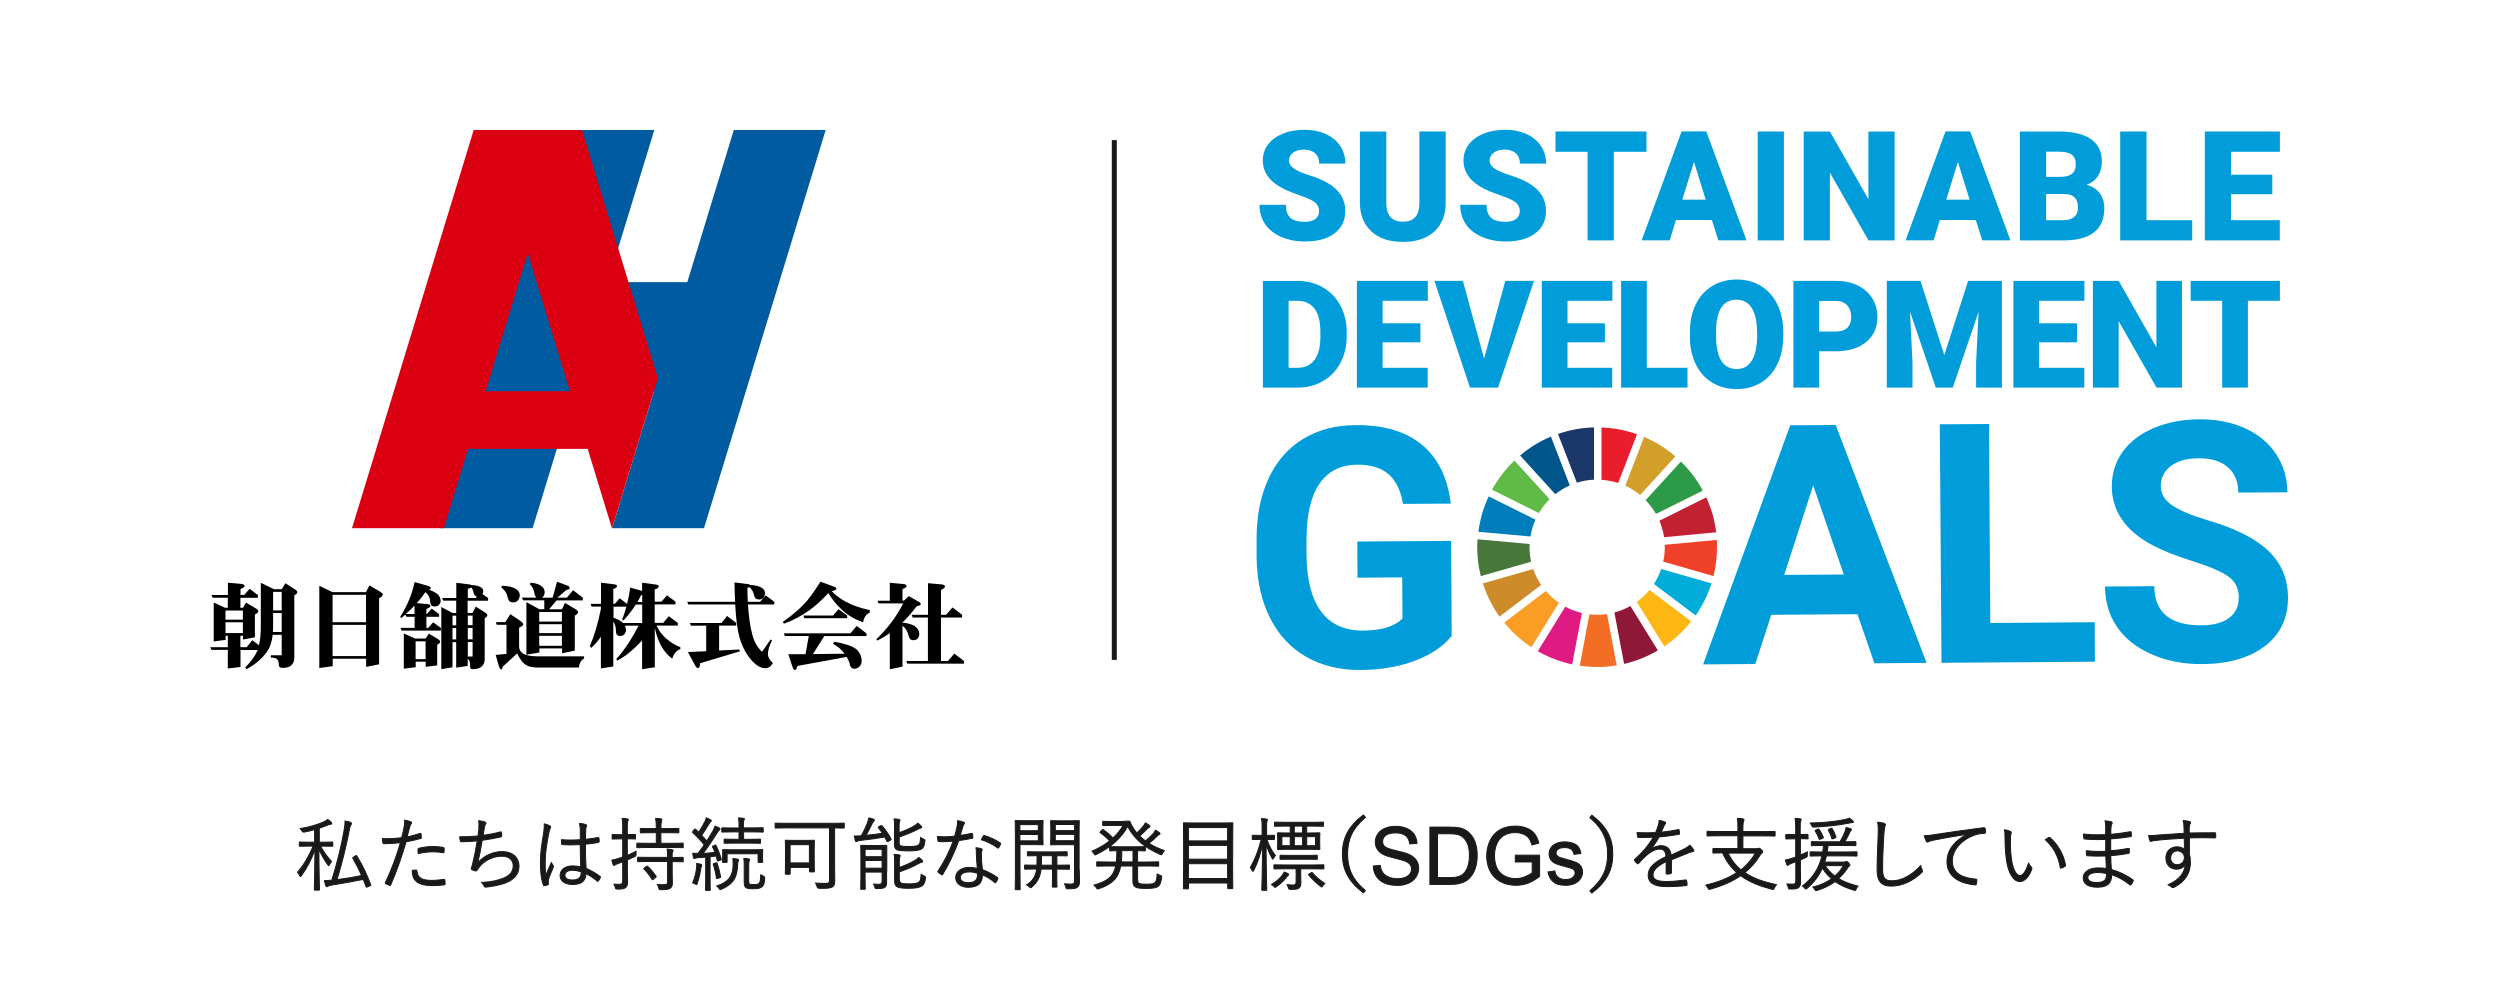 <?xml version="1.0" encoding="UTF-8"?><svg id="_イヤー_2" xmlns="http://www.w3.org/2000/svg" viewBox="0 0 250 100"><defs><style>.cls-1{fill:none;stroke-width:.5px;}.cls-1,.cls-2{stroke:#000;}.cls-1,.cls-3{opacity:.9;}.cls-4{fill:#f99d25;}.cls-5{fill:#00558a;}.cls-6{fill:#00add8;}.cls-7{fill:#005ba0;}.cls-8{fill:#007dbb;}.cls-9{fill:#ea1d2d;}.cls-10{fill:#fff;}.cls-11{fill:#f36e24;}.cls-12{fill:#ef412a;}.cls-13{fill:#fdb714;}.cls-14{fill:#009dda;}.cls-15{fill:#8f1838;}.cls-16{fill:#c22033;}.cls-17{fill:#da0012;}.cls-18{fill:#cd8b2a;}.cls-19{fill:#d19f2a;}.cls-20{fill:#e01a83;}.cls-21{fill:#1b3668;}.cls-22{fill:#48773c;}.cls-23{fill:#2d9a47;}.cls-24{fill:#5fba46;}.cls-2{stroke-linecap:round;stroke-linejoin:round;stroke-width:.1px;}</style></defs><g id="_イヤー_2-2"><rect class="cls-10" width="250" height="100"/><g><g><path d="M24.97,58.88l.82,.63v.27h-1.75v1h.26l.3-.52,.97,.57c.17,.11,.26,.2,.26,.29,0,.11-.11,.22-.34,.33v2.28l-1.19,.22v-.37h-.26v1.14h.63l.56-.7,.67,.51c.12-.5,.18-1.13,.18-1.9v-4.35l1.33,.64h.76l.37-.6,1.01,.65c.12,.09,.18,.17,.18,.25,0,.11-.1,.21-.3,.3v6.27c0,.3-.1,.56-.31,.75-.18,.17-.47,.25-.89,.25-.24,0-.35-.11-.35-.33,0-.29-.08-.49-.23-.59-.12-.08-.31-.11-.57-.11v-.23h1.09v-2.05h-.9c-.08,.72-.28,1.3-.6,1.73-.49,.68-1.17,1.25-2.04,1.72l-.1-.19c.58-.58,1-1.17,1.24-1.74h-1.72v1.7l-1.27,.15v-1.86h-1.64l-.11-.27h1.75v-1.14h-.22v.41l-1.19,.15v-3.89l1.12,.52h.29v-1h-1.52l-.11-.27h1.64v-1.23l1.35,.12c.22,.03,.32,.1,.32,.21,0,.1-.14,.2-.41,.3v.59h.37l.56-.63Zm-2.42,3.09h1.74v-.92h-1.74v.92Zm0,1.34h1.74v-1.08h-1.74v1.08Zm4.74-.11h.88v-1.9h-.86v1.33c0,.2,0,.38-.02,.56Zm.02-2.16h.86v-1.85h-.86v1.85Z"/><path d="M31.92,58.58l1.32,.63h3.36l.34-.67,1.06,.62c.18,.11,.28,.22,.28,.3,0,.12-.12,.24-.37,.37v6.6l-1.3,.26v-.82h-3.34v.75l-1.34,.18v-8.23Zm1.34,3.64h3.34v-2.74h-3.34v2.74Zm0,3.39h3.34v-3.12h-3.34v3.12Z"/><path d="M41.45,58.2l1.4,.4c.16,.06,.24,.14,.24,.24,0,.05-.06,.1-.19,.14,.4,.13,.69,.29,.88,.46,.19,.2,.29,.44,.29,.7-.08,.34-.28,.51-.6,.51-.3,0-.45-.17-.45-.51-.02-.37-.18-.69-.48-.93-.25,.38-.54,.75-.86,1.1l1.06,.1c.21,.02,.31,.08,.31,.19,0,.1-.14,.19-.41,.3v.51h.04l.49-.55,.74,.55v.27h-1.27v1.11h.19l.48-.56,.78,.56v.27h-3.94l-.1-.27h1.41v-1.11h-.82l-.1-.22c-.13,.11-.26,.23-.39,.33l-.14-.08c.72-1.15,1.21-2.32,1.45-3.51Zm-1.08,5.14l1.12,.51h1.07l.33-.48,.9,.53c.15,.1,.23,.2,.23,.29,0,.08-.1,.17-.3,.3v2.05l-1.15,.14v-.51h-1v.55l-1.19,.15v-3.53Zm1.08-1.94v-.84c-.27,.29-.56,.57-.87,.84h.87Zm.11,4.51h1v-1.78h-1v1.78Zm5.59-7.4c.27,0,.52,.04,.76,.13,.28,.11,.42,.26,.42,.46-.01,.13-.04,.23-.09,.3l.57,.4v.27h-2.05v1.23h.49l.33-.64,.97,.62c.12,.08,.18,.16,.18,.24,0,.11-.09,.21-.26,.3v4.13c0,.3-.11,.54-.33,.73-.19,.16-.5,.24-.93,.24-.13,0-.2-.11-.2-.33,0-.29-.05-.49-.12-.6-.03-.04-.07-.06-.12-.08v.68l-1.15,.18v-2.56h-.37v2.52l-1.12,.19v-6.22l1.13,.6h.36v-1.23h-1.3l-.11-.27h1.42v-1.52l1.29,.16c.11,.01,.2,.04,.25,.07Zm-1.9,4.02h.37v-.96h-.37v.96Zm0,1.41h.37v-1.14h-.37v1.14Zm2.44-4.29c-.16-.04-.27-.15-.32-.32-.04-.25-.12-.44-.24-.58-.08,.05-.19,.1-.35,.13v.92h.78l.13-.15Zm-.91,1.91v.96h.48v-.96h-.48Zm0,1.23v1.14h.48v-1.14h-.48Zm0,1.41v1.45h.48v-1.45h-.48Z"/><path d="M51.01,61.4l1.04,.7c.18,.12,.27,.24,.27,.36,0,.08-.14,.18-.41,.3v1.9c0,.27,.12,.49,.34,.66,.34,.21,.82,.31,1.44,.31h4.72v.22c-.31,.17-.48,.46-.51,.9h-4.21c-.51,0-.9-.11-1.19-.32-.24-.15-.5-.51-.78-1.09l-1.45,1.33c-.03,.18-.08,.27-.15,.27-.08,0-.16-.11-.23-.32l-.32-1.13,1.08-.1v-2.91h-.97l-.1-.27h.96l.49-.79Zm-.78-2.82c.41,0,.79,.07,1.16,.21,.39,.18,.59,.43,.59,.75-.05,.47-.28,.7-.68,.7-.27,0-.44-.14-.51-.41-.09-.48-.31-.84-.68-1.08l.11-.18Zm2.79-.3c.34,0,.66,.07,.96,.22,.32,.18,.49,.43,.49,.75-.03,.25-.12,.43-.28,.52h1.07c.17-.58,.32-1.12,.44-1.6l1.07,.4c.13,.05,.2,.13,.2,.23s-.11,.17-.33,.19l-.9,.78h.94l.63-.75,.97,.75v.27h-2.62l-.75,.89h1.29l.3-.64,1.04,.62c.18,.12,.27,.23,.27,.32,0,.11-.11,.22-.33,.33v3.5l-1.27,.27v-.49h-2.27v.41l-1.3,.22v-5.26l1.29,.71h.5v-.89h-2.12l-.11-.27h1.45c-.08-.06-.14-.17-.18-.3-.06-.47-.23-.82-.49-1.04l.08-.15Zm.9,3.88h2.27v-.96h-2.27v.96Zm0,1.15h2.27v-.89h-2.27v.89Zm0,1.27h2.27v-1h-2.27v1Z"/><path d="M61.98,59.84l.73,.55c.14-.54,.24-1.08,.31-1.63l1.19,.33v-.82l1.35,.18c.22,.03,.32,.09,.32,.19,0,.12-.14,.22-.41,.3v1.23h.67l.56-.64,.85,.64v.27h-2.08v1.85h.85l.56-.67,.9,.67v.27h-2.13c.23,.5,.54,.92,.94,1.27,.46,.4,.94,.7,1.45,.89v.19c-.37,.12-.65,.44-.82,.96-.57-.43-1-1-1.31-1.71-.17-.37-.31-.83-.43-1.39v3.96l-1.27,.19v-2.87c-.95,1-1.78,1.67-2.5,2.01l-.08-.15c.78-.86,1.52-1.98,2.23-3.34h-1.37c.08,.16,.11,.33,.11,.51-.08,.35-.28,.52-.6,.52-.27,0-.41-.17-.41-.52,0-.37-.09-.68-.26-.92v4.49l-1.24,.19v-3.16c-.32,.45-.64,.82-.97,1.11l-.14-.18c.44-.99,.81-2.23,1.11-3.72v-.23h-.93l-.1-.27h1.04v-2.12l1.3,.16c.2,.02,.3,.08,.3,.17,0,.12-.12,.22-.37,.3v1.49h.15l.48-.56Zm2.24,2.46v-1.85h-.64c-.36,.57-.77,1.1-1.23,1.6l-.14-.08c.17-.43,.31-.87,.43-1.3h-1.29v1.11c.44,.15,.77,.32,.97,.52h1.9Zm0-2.11v-.7s-.08,.02-.11,.03c-.11,.23-.24,.45-.36,.68h.48Z"/><path d="M76.57,59.54l.86,.64v.27h-2.63c.07,1.16,.2,2.12,.4,2.89,.18,.78,.52,1.39,1,1.84l.86-1.23,.14,.08c-.27,.57-.41,1.03-.41,1.38,0,.28,.16,.57,.49,.89-.18,.35-.43,.52-.74,.52-.48,0-.97-.29-1.45-.87-.51-.6-.89-1.34-1.14-2.21-.2-.69-.35-1.78-.43-3.29h-4.69l-.11-.27h4.79c-.03-.59-.05-1.24-.06-1.94l1.25,.16c.16,0,.25,.04,.29,.1,.35,0,.68,.06,1,.18,.34,.15,.51,.37,.51,.64-.04,.42-.24,.63-.6,.63-.25,0-.41-.12-.48-.37-.07-.39-.24-.68-.5-.88-.04,.04-.1,.07-.18,.1,0,.48,.02,.94,.04,1.38h1.23l.56-.64Zm-3.88,2.05l.93,.7v.27h-1.71v2.49c.71-.04,1.38-.07,2.01-.1l.08,.18-3.98,1.19c-.03,.32-.1,.49-.22,.49-.08,0-.17-.07-.25-.2l-.76-1.4c.63-.03,1.24-.06,1.83-.09v-2.55h-1.53l-.1-.27h3.16l.55-.7Z"/><path d="M82.04,58.17l1.37,.5c.15,.05,.23,.12,.23,.21,0,.1-.16,.17-.47,.23,.34,.37,.8,.73,1.4,1.06,.69,.37,1.49,.65,2.41,.84v.26c-.37,.15-.59,.47-.67,.96-.84-.3-1.55-.71-2.11-1.25-.57-.52-1.02-1.08-1.36-1.67-.75,.79-1.39,1.36-1.91,1.72-.89,.62-1.74,1.06-2.54,1.34l-.11-.18c.81-.56,1.5-1.14,2.08-1.73,.47-.49,1.03-1.25,1.69-2.29Zm3.65,4.43l.96,.74v.27h-4.22l-1.14,1.8,3.17-.04c-.3-.4-.68-.73-1.15-.98l.1-.22c1.07,.18,1.81,.43,2.22,.75,.36,.32,.54,.73,.54,1.22-.05,.44-.29,.69-.71,.74-.29,0-.46-.2-.51-.6-.08-.21-.17-.41-.28-.59l-4.91,.9c-.09,.27-.17,.41-.26,.41-.1,0-.18-.09-.24-.28l-.43-1.3h1.72l.33-1.82h-2.39l-.11-.27h6.66l.64-.74Zm-1.83-1.68l.86,.63v.27h-4.28l-.11-.27h2.98l.55-.63Z"/><path d="M88.99,58.28l1.35,.12c.22,.03,.32,.1,.32,.21,0,.1-.14,.2-.41,.3v1.15h.15l.48-.45,1.01,.58c.13,.07,.19,.14,.19,.21,0,.1-.14,.17-.41,.22-.45,.6-.92,1.15-1.42,1.63v.02c.37,.02,.72,.1,1.06,.25,.41,.22,.62,.52,.62,.9-.04,.4-.24,.6-.6,.6-.23,0-.38-.12-.45-.37-.09-.46-.3-.82-.63-1.08v4.09l-1.27,.27v-3.62c-.41,.29-.83,.54-1.27,.75l-.07-.15c1.1-1.04,2-2.23,2.68-3.57h-2.46l-.11-.27h1.23v-1.79Zm6.26,2.46l.96,.74v.27h-2.11v4.35h.7l.63-.74,.97,.74v.27h-5.66l-.11-.27h2.16v-4.35h-1.52l-.11-.27h1.64v-3.16l1.37,.12c.22,.03,.33,.1,.33,.21s-.13,.23-.4,.34v2.49h.51l.64-.74Z"/></g><g><polygon class="cls-7" points="73.38 13 68.73 28.21 60.78 28.21 65.43 13 56.24 13 44.07 52.82 53.26 52.82 57.45 39.12 65.4 39.12 61.21 52.82 70.4 52.82 82.57 13 73.38 13"/><path class="cls-17" d="M58.2,13h-10.83l-12.17,39.82h9.19l2.42-7.93h11.96l2.42,7.93h.02l4.58-14.99-7.59-24.83Zm-9.63,26.12l4.21-13.79,4.21,13.79h-8.43Z"/></g></g><g class="cls-3"><path class="cls-2" d="M33.28,84.57c0,.06,0,.06-.06,.06-.05,0-.26-.02-.95-.02h-.22c.35,.63,.7,1.1,1.1,1.54-.07,.09-.15,.21-.2,.32-.03,.06-.05,.1-.08,.1-.02,0-.05-.03-.08-.08-.29-.4-.6-.9-.9-1.55,0,2.12,.06,3.89,.06,4.01,0,.06,0,.06-.06,.06h-.4c-.06,0-.06,0-.06-.06,0-.12,.06-1.92,.07-3.99-.4,1.08-.78,1.81-1.36,2.61-.04,.06-.06,.08-.09,.08-.03,0-.06-.02-.08-.09-.06-.13-.14-.25-.22-.33,.61-.71,1.09-1.51,1.57-2.62h-.38c-.69,0-.9,.02-.95,.02-.06,0-.06,0-.06-.06v-.31c0-.06,0-.06,.06-.06,.05,0,.26,.02,.95,.02h.52v-1.26c-.33,.1-.67,.18-1.03,.25q-.16,.02-.23-.11c-.06-.1-.11-.17-.19-.24,.94-.14,1.93-.46,2.4-.69,.18-.09,.25-.13,.36-.23,.14,.1,.26,.19,.34,.28,.06,.06,.07,.09,.07,.14s-.04,.06-.13,.07c-.1,0-.21,.05-.34,.1-.23,.1-.5,.19-.78,.29v1.4h.34c.7,0,.9-.02,.95-.02,.06,0,.06,0,.06,.06v.31Zm2.26,1.02c.1-.05,.1-.06,.14,0,.61,.98,1.04,1.94,1.39,2.88,.02,.06,.02,.07-.07,.11l-.24,.1c-.12,.06-.13,.06-.15,0l-.28-.74c-1.05,.22-2.03,.38-3.23,.58-.17,.02-.26,.07-.29,.1-.03,.03-.09,.06-.12,.06-.04,0-.07-.04-.1-.1-.06-.15-.11-.34-.15-.52,.22,0,.46-.02,.74-.05,.56-1.79,.93-3.33,1.23-4.97,.07-.39,.1-.66,.09-.94,.2,.03,.39,.08,.54,.13,.06,.02,.11,.06,.11,.1,0,.05,0,.07-.04,.12-.07,.1-.11,.2-.15,.41-.35,1.8-.75,3.42-1.26,5.1,.87-.11,1.62-.23,2.46-.41-.26-.58-.54-1.14-.88-1.74-.02-.05-.02-.06,.06-.1l.21-.1Z"/><path class="cls-2" d="M42,83.34c.06-.02,.09,0,.1,.06,.02,.1,.03,.23,.04,.33,0,.08,0,.1-.08,.12-.52,.14-.96,.25-1.45,.33-.48,1.62-.97,3.02-1.54,4.31-.03,.07-.06,.07-.12,.05-.06-.02-.27-.12-.38-.18-.04-.02-.05-.06-.03-.1,.66-1.41,1.12-2.66,1.5-3.99-.52,.06-1.07,.09-1.62,.1-.1,0-.11,0-.13-.08-.02-.11-.04-.28-.06-.44,.15,.02,.29,.02,.5,.02,.38,0,.93-.03,1.44-.1,.11-.42,.18-.71,.23-1.01,.04-.22,.08-.49,.06-.75,.22,.04,.47,.11,.64,.18,.04,.02,.06,.05,.06,.09s-.02,.08-.06,.13c-.06,.07-.09,.14-.13,.31-.1,.33-.17,.66-.26,.96,.38-.06,.82-.18,1.27-.33Zm-.4,3.66c.06,0,.08,.02,.09,.08,.06,.72,.5,.96,1.51,.96,.41,0,.86-.06,1.18-.1,.06,0,.09,0,.1,.06,.02,.1,.03,.27,.03,.38,0,.08-.02,.1-.09,.1-.25,.04-.66,.08-1.05,.08-.86,0-1.4-.11-1.76-.44-.28-.24-.38-.6-.39-1.08,.14-.02,.29-.04,.38-.04Zm.2-2.06c0-.07,.02-.1,.1-.12,.46-.1,.93-.17,1.4-.17,.33,0,.68,.04,.99,.08,.1,.02,.11,.04,.12,.09,0,.08,.02,.25,0,.35,0,.1-.03,.12-.1,.1-.34-.06-.69-.09-1.02-.09-.5,0-.99,.07-1.47,.18-.02-.14-.02-.33-.02-.42Z"/><path class="cls-2" d="M47.88,82.78c.03-.29,.03-.5-.02-.71,.27,.02,.49,.07,.65,.14,.06,.02,.09,.06,.09,.1,0,.04-.02,.08-.05,.11-.04,.06-.08,.14-.1,.26-.06,.31-.08,.51-.13,.85,.48-.06,1.16-.18,1.72-.34,.07-.02,.1-.02,.1,.06,.02,.11,.03,.22,.03,.34,0,.06-.02,.08-.08,.1-.63,.14-1.24,.25-1.87,.34-.12,.79-.26,1.49-.44,2.23,.68-.74,1.59-1.1,2.42-1.1,1.13,0,1.7,.67,1.7,1.43,0,.64-.29,1.14-.95,1.52-.48,.26-1.17,.45-2.02,.56-.12,.02-.26,.04-.39,.04-.06,0-.09-.02-.13-.11-.07-.15-.15-.26-.27-.35,1.1-.07,1.73-.22,2.36-.5,.54-.26,.82-.64,.82-1.17,0-.6-.42-.96-1.16-.96-.9,0-1.8,.49-2.26,1.12-.07,.1-.14,.18-.18,.26-.05,.07-.07,.1-.14,.1-.08,0-.26-.07-.35-.11-.07-.03-.1-.06-.1-.11,0-.03,.02-.08,.03-.14,.04-.13,.06-.22,.09-.3,.18-.73,.33-1.46,.47-2.35-.48,.05-1.08,.08-1.58,.09-.07,0-.1-.02-.11-.09-.02-.07-.05-.25-.06-.41,.58,0,1.23-.02,1.83-.08,.04-.26,.06-.46,.1-.82Z"/><path class="cls-2" d="M54.98,82.59c.1,.06,.1,.13,.05,.22-.05,.08-.09,.2-.13,.4-.24,1.15-.38,2.21-.38,2.95,0,.46,0,.87,.06,1.38,.17-.43,.35-.83,.56-1.3,.06,.15,.12,.24,.18,.33,.05,.07,.04,.11,0,.18-.27,.61-.45,1.06-.48,1.26-.02,.14-.02,.26,0,.36,.02,.06,0,.08-.04,.1-.1,.04-.24,.08-.36,.1-.06,.02-.08,0-.1-.06-.26-.67-.3-1.6-.3-2.34,0-.88,.14-1.78,.34-3,.04-.26,.06-.57,.04-.79,.2,.04,.46,.14,.57,.21Zm3.06,1.87c-.57,.03-1.15,.05-1.78,0-.05,0-.08,0-.09-.07-.02-.11-.03-.28-.03-.42,.66,.05,1.3,.04,1.89,0,0-.3,0-.6,0-.92,0-.22-.02-.44-.08-.71,.26,.02,.45,.06,.62,.11,.06,.02,.09,.06,.09,.1s0,.06-.03,.11c-.04,.07-.06,.23-.06,.38-.02,.28-.02,.56-.02,.89,.42-.04,.85-.1,1.26-.18,.06-.02,.07,0,.08,.06,.02,.09,.03,.22,.03,.32,0,.06-.02,.09-.06,.1-.41,.1-.89,.15-1.32,.19,0,.94,.03,1.7,.07,2.42,.52,.22,.99,.49,1.41,.82,.04,.03,.04,.05,.02,.1-.05,.11-.13,.25-.22,.35-.03,.05-.06,.04-.1,0-.35-.3-.7-.54-1.12-.74-.03,.7-.43,1.08-1.34,1.08-.75,0-1.25-.33-1.25-.91s.55-.95,1.23-.95c.26,0,.58,.03,.84,.09-.03-.66-.06-1.4-.06-2.22Zm.06,2.71c-.3-.09-.59-.14-.87-.14-.45,0-.74,.18-.74,.51,0,.29,.29,.46,.77,.46,.57,0,.85-.26,.85-.68v-.15Z"/><path class="cls-2" d="M62.74,85.54c.28-.12,.57-.26,.88-.42-.02,.1-.02,.21-.02,.31,0,.17-.02,.18-.15,.24-.24,.11-.47,.22-.71,.32v.94c0,.52,.02,.9,.02,1.2,0,.38-.06,.53-.22,.64-.15,.11-.31,.14-.79,.14-.16,0-.18,0-.22-.16-.03-.14-.08-.24-.14-.34,.18,.02,.32,.02,.58,.02,.23,0,.3-.1,.3-.38v-1.87c-.16,.06-.31,.12-.47,.18-.18,.06-.26,.1-.3,.14-.03,.03-.06,.05-.1,.05-.03,0-.06-.02-.08-.07-.06-.13-.1-.3-.14-.46,.21-.04,.42-.1,.71-.19,.13-.04,.26-.08,.38-.13v-1.81h-.26c-.54,0-.7,.02-.74,.02-.06,0-.06,0-.06-.06v-.34c0-.06,0-.06,.06-.06,.04,0,.2,.02,.74,.02h.26v-.65c0-.49,0-.71-.06-.98,.2,0,.37,.02,.52,.05,.06,0,.1,.03,.1,.06,0,.06-.02,.1-.05,.15-.04,.09-.05,.24-.05,.7v.66h.02c.54,0,.7-.02,.74-.02,.06,0,.06,0,.06,.06v.34c0,.06,0,.06-.06,.06-.04,0-.2-.02-.74-.02h-.02v1.64Zm5.59-.83c0,.06,0,.06-.06,.06-.04,0-.31-.02-1.1-.02h-2.33c-.79,0-1.06,.02-1.1,.02-.06,0-.06,0-.06-.06v-.34s0-.06,.06-.06c.04,0,.31,.02,1.1,.02h.79v-1.06h-.52c-.74,0-.97,.02-1.01,.02-.06,0-.07,0-.07-.06v-.33c0-.06,0-.06,.07-.06,.04,0,.27,.02,1.01,.02h.52c0-.55-.02-.78-.07-1.02,.22,0,.38,.02,.53,.05,.06,0,.1,.04,.1,.07,0,.05-.02,.08-.04,.14-.03,.1-.06,.26-.06,.76h.72c.74,0,.98-.02,1.02-.02,.06,0,.06,0,.06,.06v.33c0,.06,0,.06-.06,.06-.04,0-.28-.02-1.02-.02h-.72v1.06h1.07c.79,0,1.06-.02,1.1-.02,.06,0,.06,0,.06,.06v.34Zm0,1.41c0,.06,0,.06-.06,.06-.04,0-.3-.02-1.05-.02v1.11c0,.36,.02,.7,.02,1.02,0,.24-.05,.42-.22,.54-.14,.1-.38,.14-.94,.14-.15,0-.16,0-.2-.16-.03-.14-.09-.27-.16-.36,.25,.02,.52,.03,.78,.02,.16,0,.26-.08,.26-.3v-2.02h-1.84c-.79,0-1.05,.02-1.1,.02-.06,0-.06,0-.06-.06v-.33c0-.06,0-.06,.06-.06,.05,0,.3,.02,1.1,.02h1.84c0-.42,0-.64-.06-.83,.19,0,.39,.03,.51,.06,.06,.02,.1,.05,.1,.07,0,.06-.03,.1-.05,.14-.04,.08-.05,.19-.05,.53v.04c.75,0,1.01-.02,1.05-.02,.06,0,.06,0,.06,.06v.33Zm-3.7,.53c.07-.06,.09-.05,.13-.02,.32,.29,.59,.63,.85,1,.03,.05,.02,.05-.05,.11l-.21,.18c-.1,.08-.11,.07-.14,.02-.22-.37-.49-.73-.81-1.03-.05-.05-.04-.06,.05-.12l.18-.14Z"/><path class="cls-2" d="M71.48,84.52c.07-.03,.1-.03,.12,.02,.22,.44,.39,.89,.52,1.37,.02,.06,.02,.07-.07,.1l-.19,.07c-.1,.04-.11,.04-.13-.03l-.12-.45c-.21,.03-.41,.06-.6,.07v2.14c0,.87,.02,1.13,.02,1.17,0,.05,0,.06-.06,.06h-.36c-.06,0-.06,0-.06-.06s.02-.3,.02-1.17v-2.1c-.26,.02-.5,.04-.76,.06-.18,.02-.26,.04-.3,.06-.03,.02-.06,.02-.09,.02-.04,0-.06-.03-.08-.1l-.07-.43c.18,.02,.32,.02,.47,.02h.06c.22-.28,.42-.56,.62-.86-.36-.45-.73-.85-1.14-1.22-.05-.05-.04-.06,.02-.14l.13-.16c.06-.07,.08-.08,.13-.04l.31,.3c.2-.3,.4-.63,.62-1.06,.06-.13,.11-.26,.14-.38,.14,.06,.3,.13,.42,.2,.06,.03,.08,.06,.08,.1s-.02,.06-.06,.09c-.05,.04-.1,.1-.17,.22-.26,.43-.46,.76-.73,1.14l.51,.57c.22-.34,.44-.71,.66-1.09,.07-.14,.12-.26,.17-.4,.15,.06,.3,.13,.42,.2,.06,.03,.07,.06,.07,.1,0,.05-.02,.06-.07,.1-.08,.06-.14,.14-.26,.35-.45,.71-.9,1.38-1.36,1.98,.39-.02,.78-.05,1.19-.1-.07-.19-.15-.37-.24-.54-.03-.06-.02-.06,.08-.11l.15-.07Zm-1.34,2.09s-.04,.1-.06,.24c-.07,.47-.17,.98-.36,1.5-.02,.07-.04,.11-.07,.11s-.06-.02-.12-.06c-.08-.05-.2-.1-.27-.11,.23-.54,.34-1,.4-1.53,.02-.16,.02-.26,0-.42,.16,.02,.31,.06,.4,.08,.08,.02,.11,.05,.11,.08,0,.05-.02,.07-.03,.1Zm1.45-.32c.09-.02,.1-.02,.12,.04,.15,.43,.27,.9,.35,1.34,.02,.07,0,.08-.1,.11l-.18,.06c-.1,.03-.13,.03-.14-.03-.06-.48-.17-.94-.31-1.37-.02-.06-.02-.06,.09-.1l.16-.05Zm2.22-.16c-.02,.07-.04,.22-.05,.41-.06,1.06-.3,1.82-1.62,2.38-.06,.02-.09,.04-.12,.04-.04,0-.06-.03-.11-.11-.06-.1-.14-.18-.25-.25,1.3-.41,1.62-1.1,1.65-2.06,0-.26,0-.46-.02-.69,.16,.02,.3,.03,.44,.06,.08,.02,.13,.03,.13,.08s-.02,.1-.04,.15Zm2.53-2.98c0,.06,0,.06-.06,.06-.04,0-.3-.02-1.06-.02h-.86v.74h.64c.72,0,.95-.02,.99-.02,.06,0,.06,0,.06,.06v.3c0,.06,0,.06-.06,.06-.04,0-.27-.02-.99-.02h-1.53c-.73,0-.96,.02-1,.02-.05,0-.06,0-.06-.06v-.3c0-.06,0-.06,.06-.06,.04,0,.27,.02,1,.02h.43v-.74h-.6c-.77,0-1.02,.02-1.06,.02-.06,0-.06,0-.06-.06v-.31s0-.06,.06-.06c.04,0,.29,.02,1.06,.02h.6v-.22c0-.4,0-.63-.06-.79,.19,0,.34,.02,.5,.04,.06,0,.1,.04,.1,.06,0,.06-.02,.1-.06,.14-.03,.06-.04,.18-.04,.51v.25h.86c.76,0,1.02-.02,1.06-.02,.06,0,.06,0,.06,.06v.31Zm-.09,2.37c0,.55,.02,.62,.02,.66,0,.06,0,.06-.06,.06h-.34c-.06,0-.06,0-.06-.06v-.8h-3.1v.8c0,.06,0,.06-.06,.06h-.34c-.06,0-.06,0-.06-.06,0-.04,.02-.1,.02-.66v-.17c0-.19-.02-.27-.02-.31,0-.06,0-.08,.06-.08,.05,0,.3,.02,1.05,.02h1.8c.75,0,1.02-.02,1.06-.02,.06,0,.06,0,.06,.06,0,.04-.02,.12-.02,.28v.22Zm-1.37,2.62c0,.16,0,.23,.07,.26,.06,.04,.22,.06,.43,.06,.34,0,.5-.06,.56-.16,.08-.11,.12-.34,.13-.84,.08,.06,.17,.11,.26,.15q.14,.06,.14,.2c-.02,.5-.1,.7-.24,.84-.13,.13-.35,.23-.89,.23-.33,0-.54-.02-.69-.09-.14-.07-.23-.18-.23-.54v-1.53c0-.42,0-.66-.04-.88,.18,0,.33,.02,.48,.05,.06,0,.1,.04,.1,.07,0,.06-.02,.1-.05,.16-.03,.08-.04,.14-.04,.65v1.36Z"/><path class="cls-2" d="M84.42,82.75c0,.06,0,.06-.06,.06-.04,0-.27,0-.9-.02v3.79c0,.85,.02,1.21,.02,1.49,0,.33-.06,.5-.22,.61-.19,.14-.63,.17-1.35,.15q-.16,0-.2-.16c-.04-.14-.09-.26-.16-.37,.25,.02,.66,.04,.96,.04,.33,0,.44-.05,.44-.31v-5.24h-4.33c-.75,0-1.01,.02-1.05,.02-.06,0-.06,0-.06-.06v-.38c0-.06,0-.06,.06-.06,.04,0,.3,.02,1.05,.02h4.7c.75,0,1.01-.02,1.05-.02,.06,0,.06,0,.06,.06v.38Zm-3,2.96c0,1.18,.02,1.37,.02,1.42,0,.06,0,.06-.06,.06h-.36c-.06,0-.07,0-.07-.06v-.39h-1.93v.62c0,.06,0,.06-.06,.06h-.37c-.06,0-.06,0-.06-.06,0-.05,.02-.25,.02-1.49v-.78c0-.75-.02-.97-.02-1.01,0-.06,0-.06,.06-.06,.05,0,.26,.02,.87,.02h1.06c.62,0,.82-.02,.86-.02,.06,0,.06,0,.06,.06,0,.04-.02,.25-.02,.83v.81Zm-.48-1.24h-1.93v1.82h1.93v-1.82Z"/><path class="cls-2" d="M88.09,82.59c.06-.04,.09-.03,.12,0,.34,.38,.66,.86,.89,1.3,.02,.06,.02,.08-.06,.13l-.2,.11s-.07,.04-.1,.04-.04-.02-.06-.06c-.06-.13-.13-.27-.2-.41-.73,.13-1.52,.24-2.43,.34-.2,.02-.26,.04-.34,.09-.03,.02-.06,.03-.1,.03-.03,0-.06-.02-.08-.1-.04-.14-.07-.3-.1-.46,.22,0,.5,0,.7-.02,.26-.46,.5-.98,.6-1.25,.07-.19,.12-.36,.15-.54,.19,.03,.32,.07,.45,.12,.08,.03,.11,.06,.11,.1s-.03,.09-.08,.13c-.04,.03-.09,.1-.14,.21-.16,.34-.4,.82-.61,1.18,.58-.06,1.13-.12,1.64-.2-.13-.2-.27-.39-.41-.56-.03-.04-.02-.06,.06-.11l.17-.1Zm.57,4.55c0,.42,0,.85,0,1.06,0,.23-.02,.41-.16,.52-.12,.09-.25,.14-.82,.14-.15,0-.16,0-.2-.16-.03-.12-.07-.21-.13-.3,.19,.02,.32,.03,.5,.03,.26,0,.36-.08,.36-.32v-.9h-1.7v.67c0,.67,.02,.95,.02,.99,0,.06,0,.06-.06,.06h-.34c-.06,0-.06,0-.06-.06,0-.04,.02-.29,.02-.98v-2.3c0-.69-.02-.95-.02-1,0-.06,0-.06,.06-.06,.04,0,.23,.02,.81,.02h.87c.58,0,.77-.02,.81-.02,.06,0,.06,0,.06,.06,0,.05,0,.36,0,1.05v1.51Zm-.45-2.21h-1.7v.74h1.7v-.74Zm0,1.12h-1.7v.77h1.7v-.77Zm1.71-1.78c0,.21,.03,.28,.2,.33,.11,.03,.37,.05,.78,.05,.54,0,.86-.05,.98-.16s.15-.29,.18-.75c.1,.08,.2,.13,.31,.18,.12,.06,.14,.06,.12,.2-.05,.45-.13,.6-.3,.75-.2,.16-.62,.22-1.31,.22-.51,0-.92-.02-1.14-.1-.19-.07-.29-.18-.29-.51v-1.77c0-.36,0-.6-.05-.82,.18,0,.34,.02,.5,.05,.06,0,.1,.04,.1,.07,0,.06-.02,.09-.05,.14-.03,.08-.04,.14-.04,.54v.58c.58-.2,1.07-.42,1.45-.64,.22-.13,.34-.22,.42-.32,.15,.12,.25,.22,.34,.31,.05,.05,.06,.07,.06,.1,0,.04-.05,.07-.1,.08-.09,.02-.21,.08-.35,.15-.49,.26-1.12,.51-1.81,.76v.57Zm.02,3.68c0,.2,.05,.3,.21,.37,.12,.05,.39,.07,.83,.07,.35,0,.79-.06,.92-.18,.16-.14,.18-.32,.21-.78,.1,.07,.22,.13,.33,.18q.14,.06,.11,.2c-.06,.45-.15,.62-.34,.77-.18,.14-.61,.25-1.25,.25-.55,0-.96-.02-1.2-.13-.18-.08-.3-.22-.3-.59v-1.86c0-.37,0-.6-.05-.81,.18,0,.35,.02,.51,.05,.06,0,.1,.03,.1,.07,0,.06-.02,.09-.05,.14-.02,.06-.04,.13-.04,.54v.51c.6-.21,1.14-.46,1.53-.69,.21-.12,.33-.21,.42-.32,.14,.11,.24,.19,.33,.29,.06,.06,.06,.09,.06,.12s-.04,.07-.1,.08c-.09,0-.21,.07-.36,.15-.51,.28-1.15,.56-1.88,.81v.76Z"/><path class="cls-2" d="M97.15,83.34c.07-.02,.1,0,.1,.05,.02,.1,.03,.24,.04,.34,0,.07,0,.09-.07,.1-.43,.09-.86,.16-1.34,.23-.46,1.26-1.04,2.46-1.61,3.38-.04,.06-.08,.06-.13,.02-.12-.07-.25-.17-.32-.24-.05-.04-.05-.07,0-.14,.66-1,1.12-1.94,1.5-2.97-.34,.03-.66,.06-1.01,.06-.12,0-.24,0-.42-.02-.07,0-.08-.02-.1-.1-.02-.1-.04-.25-.05-.4,.26,.02,.46,.03,.63,.03,.37,0,.7-.02,1.09-.06,.1-.3,.17-.6,.24-.94,.05-.23,.07-.39,.06-.62,.23,.04,.46,.1,.62,.16,.05,.02,.07,.05,.07,.09s-.02,.07-.06,.12c-.04,.05-.06,.1-.11,.25-.09,.29-.18,.58-.26,.86,.36-.05,.7-.1,1.11-.2Zm.49,1.94c0-.16,0-.3-.05-.51,.22,.02,.38,.05,.54,.1,.06,.02,.09,.05,.09,.1,0,.03-.02,.07-.05,.14-.03,.09-.03,.22-.03,.38,0,.48,.04,.96,.1,1.47,.58,.23,1.03,.46,1.51,.8,.06,.04,.06,.06,.03,.13-.04,.1-.13,.25-.19,.35-.04,.06-.08,.05-.13,0-.36-.32-.79-.57-1.22-.76,0,.81-.4,1.25-1.43,1.25-.61,0-1.24-.31-1.24-.98,0-.6,.58-1.01,1.36-1.01,.24,0,.55,.04,.8,.1-.05-.5-.09-1.14-.1-1.57Zm-.68,1.91c-.64,0-.93,.25-.93,.54,0,.37,.3,.54,.82,.54,.66,0,.9-.34,.9-.75,0-.1,0-.15,0-.19-.25-.08-.53-.14-.78-.14Zm1.36-3.58c.04-.06,.06-.07,.14-.05,.54,.17,1.11,.42,1.57,.75,.06,.05,.06,.08,.02,.14-.05,.1-.12,.23-.18,.32-.04,.06-.06,.05-.11,.02-.46-.35-1.06-.64-1.63-.82,.08-.14,.14-.27,.21-.37Z"/><path class="cls-2" d="M104.29,83.68c0,.5,.02,.7,.02,.74,0,.06,0,.06-.06,.06-.04,0-.24-.02-.8-.02h-1.45v2.79c0,1.14,.02,1.62,.02,1.66,0,.06,0,.06-.06,.06h-.38c-.06,0-.06,0-.06-.06,0-.05,.02-.52,.02-1.66v-3.46c0-1.14-.02-1.63-.02-1.68,0-.06,0-.06,.06-.06,.05,0,.31,.02,.9,.02h.97c.56,0,.76-.02,.8-.02,.06,0,.06,0,.06,.06,0,.05-.02,.25-.02,.74v.83Zm-.46-1.22h-1.84v.61h1.84v-.61Zm0,.99h-1.84v.63h1.84v-.63Zm3.11,3.42c0,.06,0,.06-.06,.06-.04,0-.3-.02-1.09-.02h-.11v.86c0,.59,.02,.83,.02,.88,0,.06,0,.06-.06,.06h-.35c-.06,0-.06,0-.06-.06,0-.05,.02-.29,.02-.88v-.86h-1.14c-.06,.42-.11,.62-.24,.91-.15,.34-.39,.65-.71,.9-.05,.04-.08,.06-.1,.06-.03,0-.06-.03-.13-.1-.09-.09-.18-.15-.28-.19,.34-.2,.62-.47,.8-.83,.12-.24,.19-.5,.21-.76h-.05c-.78,0-1.04,.02-1.09,.02-.06,0-.06,0-.06-.06v-.3c0-.06,0-.06,.06-.06,.05,0,.3,.02,1.09,.02h.08c0-.25,.02-.56,.02-.95-.64,0-.87,.02-.9,.02-.06,0-.07,0-.07-.06v-.3c0-.06,0-.06,.07-.06,.03,0,.28,.02,1.03,.02h1.78c.75,0,1-.02,1.04-.02,.05,0,.06,0,.06,.06v.3c0,.06,0,.06-.06,.06-.04,0-.28-.02-.97-.02v.95h.11c.78,0,1.05-.02,1.09-.02,.06,0,.06,0,.06,.06v.3Zm-1.71-1.3h-1.08c0,.38,0,.69-.02,.95h1.1v-.95Zm2.7,1.38c0,.44,.02,.86,.02,1.16,0,.35-.06,.49-.21,.61-.15,.13-.33,.16-.97,.16-.15,0-.14,0-.18-.15-.04-.15-.08-.25-.14-.35,.21,.02,.39,.03,.58,.03,.35,0,.42-.06,.42-.38v-3.56h-1.46c-.62,0-.82,.02-.86,.02-.06,0-.07,0-.07-.06,0-.04,.02-.19,.02-.69v-.93c0-.49-.02-.64-.02-.69,0-.06,0-.06,.07-.06,.04,0,.24,.02,.86,.02h1.02c.62,0,.82-.02,.86-.02,.06,0,.06,0,.06,.06,0,.05-.02,.37-.02,1.14v3.7Zm-.47-4.5h-1.93v.61h1.93v-.61Zm0,.99h-1.93v.63h1.93v-.63Z"/><path class="cls-2" d="M112.26,82.13c.34,0,.59-.02,.65-.02,.05,0,.07,0,.1,.08,.1,.26,.23,.5,.39,.73,.09,.13,.18,.26,.28,.37,.25-.21,.47-.46,.66-.69,.08-.1,.14-.19,.2-.32,.17,.09,.3,.18,.39,.26,.05,.04,.06,.06,.06,.1,0,.04-.02,.06-.07,.09-.06,.02-.12,.06-.25,.2-.22,.23-.45,.46-.7,.67,.18,.18,.38,.34,.58,.49,.31-.26,.6-.54,.79-.75,.08-.1,.15-.2,.22-.32,.16,.09,.27,.16,.38,.25,.05,.04,.06,.07,.06,.1,0,.04-.03,.06-.09,.09-.06,.02-.11,.06-.24,.19-.22,.22-.46,.44-.77,.68,.47,.3,.99,.54,1.54,.73-.08,.09-.14,.18-.2,.29-.05,.1-.07,.13-.11,.13-.02,0-.06-.02-.12-.04-1.48-.66-2.54-1.46-3.24-2.79-.65,1.14-1.59,2.03-3.13,2.79-.06,.03-.1,.05-.13,.05-.04,0-.06-.04-.11-.13-.06-.1-.12-.17-.21-.24,.7-.3,1.29-.65,1.77-1.03-.3-.33-.58-.57-.93-.82-.05-.03-.05-.05,0-.1l.19-.18s.06-.06,.11-.02c.37,.26,.66,.51,.96,.83,.43-.39,.77-.82,1.02-1.26h-1.15c-.6,0-.78,.02-.82,.02-.06,0-.07,0-.07-.06v-.31c0-.06,0-.06,.07-.06,.04,0,.22,.02,.82,.02h1.09Zm1.51,5.83c0,.22,.03,.31,.1,.36,.09,.06,.3,.1,.78,.1s.7-.04,.82-.13,.22-.33,.25-.9c.1,.06,.19,.11,.31,.15,.14,.05,.15,.06,.13,.2-.08,.54-.15,.78-.41,.94-.2,.12-.62,.16-1.1,.16-.62,0-.93-.03-1.1-.14-.19-.11-.26-.26-.26-.61v-1.49h-1.22c-.23,1.24-.88,1.82-2.18,2.27-.06,.02-.1,.03-.12,.03-.05,0-.07-.03-.13-.12-.06-.1-.16-.2-.26-.27,1.33-.36,1.96-.82,2.19-1.91h-.73c-.8,0-1.06,.02-1.11,.02-.06,0-.06,0-.06-.06v-.32c0-.06,0-.06,.06-.06,.05,0,.31,.02,1.11,.02h.79c.03-.27,.05-.58,.05-.92v-.21c-.46,0-.62,.02-.66,.02-.06,0-.06,0-.06-.06v-.3c0-.06,0-.07,.06-.07,.05,0,.28,.02,.97,.02h1.49c.72,0,.95-.02,1-.02,.06,0,.06,0,.06,.07v.3c0,.06,0,.06-.06,.06-.04,0-.22,0-.72-.02v1.13h.94c.8,0,1.06-.02,1.11-.02,.06,0,.06,0,.06,.06v.32c0,.06,0,.06-.06,.06-.05,0-.31-.02-1.11-.02h-.94v1.35Zm-.47-2.9h-1.12v.21c0,.34-.02,.65-.04,.92h1.16v-1.13Z"/><path class="cls-2" d="M123.26,85.97c0,2.37,.02,2.79,.02,2.83,0,.06,0,.06-.06,.06h-.39c-.06,0-.06,0-.06-.06v-.5h-3.92v.52c0,.06,0,.06-.07,.06h-.38c-.06,0-.06,0-.06-.06,0-.04,.02-.47,.02-2.84v-1.58c0-1.58-.02-2.02-.02-2.06,0-.06,0-.06,.06-.06,.05,0,.33,.02,1.12,.02h2.58c.8,0,1.08-.02,1.13-.02,.06,0,.06,0,.06,.06,0,.04-.02,.48-.02,1.85v1.78Zm-.5-3.21h-3.92v1.33h3.92v-1.33Zm0,1.78h-3.92v1.38h3.92v-1.38Zm0,1.83h-3.92v1.48h3.92v-1.48Z"/><path class="cls-2" d="M127.44,83.9c0,.06,0,.06-.07,.06-.04,0-.18-.02-.68-.02,.22,.66,.5,1.16,.85,1.61-.07,.09-.14,.18-.2,.29-.02,.06-.05,.08-.06,.08-.02,0-.03-.02-.06-.08-.25-.45-.45-.85-.61-1.46,0,2.45,.07,4.48,.07,4.59,0,.05,0,.06-.06,.06h-.38c-.06,0-.06,0-.06-.06,0-.11,.07-2.17,.09-4.54-.22,.98-.48,1.8-.9,2.62-.03,.06-.06,.09-.07,.09-.02,0-.05-.02-.07-.08-.06-.13-.13-.22-.2-.3,.5-.88,.79-1.66,1.1-2.82h-.14c-.52,0-.66,.02-.7,.02-.06,0-.07,0-.07-.06v-.32c0-.06,0-.06,.07-.06,.04,0,.18,.02,.7,.02h.22v-.7c0-.48,0-.71-.06-.98,.19,0,.34,.02,.5,.05,.06,0,.1,.03,.1,.06,0,.06-.02,.1-.05,.16-.04,.09-.04,.23-.04,.69v.72h.02c.52,0,.66-.02,.7-.02,.06,0,.07,0,.07,.06v.32Zm1.38,3.64c-.06,.04-.11,.1-.16,.16-.31,.4-.56,.64-1.04,.98-.06,.04-.09,.06-.11,.06-.03,0-.06-.03-.12-.1-.08-.09-.17-.15-.25-.19,.54-.32,.85-.61,1.1-.94,.07-.1,.14-.21,.18-.31,.14,.05,.29,.12,.39,.17,.06,.03,.06,.06,.06,.09,0,.02-.02,.06-.06,.07Zm3.57-.7c0,.06,0,.06-.06,.06-.04,0-.31-.02-1.13-.02h-1.13v.44c0,.31,.02,.65,.02,.94s-.05,.42-.19,.54c-.13,.1-.3,.15-.87,.14q-.15,0-.19-.15c-.03-.12-.07-.23-.14-.33,.26,.03,.44,.05,.61,.05,.19,0,.3-.1,.3-.31v-1.32h-1.04c-.81,0-1.07,.02-1.11,.02-.06,0-.07,0-.07-.06v-.29c0-.06,0-.07,.07-.07,.04,0,.3,.02,1.11,.02h2.63c.82,0,1.09-.02,1.13-.02,.05,0,.06,0,.06,.07v.29Zm-.04-4.27c0,.06,0,.06-.06,.06-.04,0-.31-.02-1.12-.02h-.5v.69h.18c.77,0,1.04-.02,1.08-.02,.06,0,.06,0,.06,.06,0,.05-.02,.15-.02,.54v.47c0,.38,.02,.5,.02,.54,0,.06,0,.06-.06,.06-.04,0-.31-.02-1.08-.02h-1.96c-.77,0-1.04,.02-1.08,.02-.06,0-.06,0-.06-.06,0-.04,.02-.16,.02-.54v-.47c0-.38-.02-.49-.02-.54,0-.06,0-.06,.06-.06,.04,0,.3,.02,1.07,.02h.14v-.69h-.4c-.81,0-1.07,.02-1.11,.02-.06,0-.06,0-.06-.06v-.3c0-.06,0-.06,.06-.06,.04,0,.3,.02,1.11,.02h2.55c.81,0,1.08-.02,1.12-.02,.06,0,.06,0,.06,.06v.3Zm-.62,3.31s0,.06-.06,.06c-.05,0-.28-.02-1.01-.02h-1.59c-.72,0-.97,.02-1.01,.02-.06,0-.06,0-.06-.06v-.3c0-.06,0-.06,.06-.06,.04,0,.29,.02,1.01,.02h1.59c.73,0,.96-.02,1.01-.02,.06,0,.06,0,.06,.06v.3Zm-2.71-2.21h-.83v.9h.83v-.9Zm1.24-1.06h-.83v.69h.83v-.69Zm0,1.06h-.83v.9h.83v-.9Zm1.29,0h-.88v.9h.88v-.9Zm-.44,3.6c.07-.05,.09-.05,.12,0,.37,.43,.73,.74,1.26,1.08-.09,.07-.16,.14-.22,.24-.05,.08-.07,.11-.1,.11-.02,0-.06-.02-.11-.07-.44-.33-.82-.7-1.18-1.12-.04-.06-.04-.07,.06-.13l.18-.1Z"/><path class="cls-2" d="M136.54,81.74c-1.34,1.14-1.78,2.26-1.78,3.66s.43,2.52,1.78,3.66l-.2,.23c-1.51-1.16-2.1-2.34-2.1-3.9s.58-2.74,2.1-3.9l.2,.23Z"/><path class="cls-2" d="M137.32,86.6l.71-.06c.03,.29,.11,.52,.24,.71,.12,.18,.32,.33,.58,.45,.26,.11,.55,.17,.88,.17,.29,0,.54-.04,.77-.13,.22-.09,.39-.2,.49-.35,.11-.15,.16-.31,.16-.49s-.05-.34-.16-.47c-.1-.13-.28-.25-.52-.34-.15-.06-.49-.15-1.02-.28-.53-.13-.89-.25-1.11-.36-.27-.14-.48-.32-.61-.53-.13-.21-.2-.45-.2-.71,0-.29,.08-.56,.25-.81s.4-.44,.72-.57c.31-.13,.67-.2,1.05-.2,.42,0,.8,.07,1.12,.21s.57,.34,.75,.6c.17,.27,.27,.57,.28,.9l-.73,.05c-.04-.36-.17-.64-.4-.82-.23-.18-.56-.28-1-.28s-.79,.08-1,.25c-.21,.17-.31,.37-.31,.61,0,.21,.07,.38,.22,.51,.15,.13,.53,.27,1.14,.41,.62,.14,1.04,.26,1.27,.37,.33,.15,.58,.35,.74,.58,.16,.24,.24,.51,.24,.81s-.09,.59-.26,.86c-.17,.27-.43,.48-.75,.63-.33,.15-.7,.22-1.1,.22-.52,0-.95-.08-1.3-.23-.35-.15-.62-.38-.82-.68s-.3-.65-.31-1.03Z"/><path class="cls-2" d="M142.99,88.44v-5.73h1.97c.45,0,.79,.03,1.02,.08,.33,.08,.61,.21,.84,.41,.3,.25,.53,.58,.68,.98,.15,.4,.22,.85,.22,1.36,0,.43-.05,.82-.15,1.16s-.23,.61-.39,.83c-.16,.22-.33,.39-.52,.52-.19,.13-.42,.22-.68,.29-.27,.07-.57,.1-.92,.1h-2.07Zm.76-.68h1.22c.38,0,.67-.04,.89-.11s.39-.17,.51-.3c.18-.18,.32-.42,.42-.72,.1-.3,.15-.67,.15-1.1,0-.6-.1-1.06-.29-1.38-.2-.32-.44-.54-.72-.65-.2-.08-.53-.12-.98-.12h-1.2v4.38Z"/><path class="cls-2" d="M151.53,86.19v-.67h2.43v2.12c-.37,.3-.76,.52-1.15,.67-.4,.15-.8,.22-1.22,.22-.56,0-1.07-.12-1.53-.36-.46-.24-.81-.59-1.04-1.04s-.35-.96-.35-1.53,.12-1.08,.35-1.56c.23-.48,.57-.84,1.01-1.08s.94-.35,1.51-.35c.41,0,.79,.07,1.12,.2,.33,.13,.6,.32,.79,.56,.19,.24,.33,.55,.43,.94l-.68,.19c-.09-.29-.19-.52-.32-.69-.13-.17-.31-.3-.55-.4-.24-.1-.5-.15-.79-.15-.35,0-.65,.05-.9,.16-.25,.11-.46,.24-.61,.42-.16,.17-.28,.36-.36,.57-.15,.35-.22,.74-.22,1.15,0,.51,.09,.94,.26,1.28s.43,.6,.77,.77,.69,.25,1.07,.25c.33,0,.65-.06,.96-.19s.55-.26,.71-.4v-1.07h-1.68Z"/><path class="cls-2" d="M154.78,87.2l.7-.11c.04,.28,.15,.49,.33,.64,.18,.15,.43,.22,.75,.22s.56-.07,.72-.2,.23-.29,.23-.46c0-.16-.07-.28-.21-.38-.1-.06-.34-.14-.72-.24-.52-.13-.87-.24-1.07-.34s-.35-.23-.45-.39c-.1-.17-.15-.35-.15-.56,0-.18,.04-.36,.13-.51,.08-.16,.2-.29,.35-.39,.11-.08,.26-.15,.45-.21,.19-.06,.39-.08,.61-.08,.33,0,.61,.05,.86,.14s.43,.22,.54,.38,.2,.37,.24,.64l-.69,.09c-.03-.21-.12-.38-.27-.5-.15-.12-.36-.18-.63-.18-.32,0-.55,.05-.69,.16-.14,.11-.21,.23-.21,.38,0,.09,.03,.17,.09,.25,.06,.08,.15,.14,.27,.19,.07,.03,.28,.09,.62,.18,.5,.13,.84,.24,1.04,.33,.2,.08,.35,.21,.46,.37,.11,.16,.17,.36,.17,.6s-.07,.46-.21,.66-.33,.37-.59,.48-.55,.17-.88,.17c-.54,0-.95-.11-1.23-.34-.28-.22-.46-.56-.54-1Z"/><path class="cls-2" d="M159.18,81.51c1.51,1.16,2.1,2.34,2.1,3.9s-.58,2.74-2.1,3.9l-.2-.23c1.34-1.14,1.78-2.26,1.78-3.66s-.43-2.52-1.78-3.66l.2-.23Z"/><path class="cls-2" d="M167.11,87.28c0,.06-.02,.09-.09,.1-.08,.02-.24,.03-.34,.03-.05,0-.07-.04-.07-.1,0-.35,0-.74,0-1.15-.88,.44-1.31,.85-1.31,1.33s.44,.66,1.37,.66c.66,0,1.32-.08,1.9-.16,.04,0,.07,0,.09,.06,.02,.12,.05,.28,.05,.39,0,.07-.03,.1-.06,.11-.57,.07-1.22,.11-1.98,.11-1.12,0-1.85-.29-1.85-1.14,0-.67,.44-1.22,1.77-1.86-.02-.54-.2-.76-.67-.75-.34,0-.8,.21-1.31,.65-.29,.27-.48,.48-.76,.78-.05,.06-.08,.06-.12,.02-.08-.07-.22-.22-.28-.31-.02-.05-.03-.06,.02-.11,.73-.63,1.39-1.41,1.86-2.22-.5,.03-.98,.03-1.49,.02-.06,0-.08-.02-.09-.08-.02-.1-.04-.27-.05-.4,.58,.03,1.21,.03,1.86,0,.1-.24,.21-.5,.29-.8,.04-.14,.07-.26,.06-.43,.23,.04,.46,.11,.6,.18,.08,.04,.08,.12,.02,.18-.03,.03-.08,.09-.14,.22-.1,.2-.17,.37-.27,.61,.56-.06,1.14-.14,1.69-.26,.06-.02,.08-.02,.1,.03,.02,.11,.04,.22,.05,.35,0,.06-.02,.08-.1,.1-.63,.11-1.31,.2-1.95,.26-.27,.49-.53,.86-.82,1.19v.02c.34-.24,.7-.34,1.01-.34,.59,0,.94,.31,1.01,.94,.39-.18,.85-.38,1.25-.58,.23-.11,.44-.24,.61-.41,.19,.16,.34,.37,.39,.46,.06,.12,0,.17-.08,.18-.1,.02-.26,.06-.44,.13-.61,.26-1.11,.44-1.7,.69v1.34Z"/><path class="cls-2" d="M175.63,84.87c.1,0,.16-.02,.2-.03,.02,0,.06-.02,.08-.02,.06,0,.1,.03,.22,.15,.1,.1,.15,.18,.15,.22,0,.04-.03,.07-.08,.1-.06,.04-.1,.07-.17,.19-.43,.71-.94,1.3-1.55,1.78,.86,.59,1.94,.95,3.18,1.21-.1,.09-.18,.2-.24,.35-.06,.14-.07,.14-.22,.11-1.26-.33-2.3-.74-3.13-1.36-.84,.58-1.85,1.02-3.05,1.35-.15,.04-.14,.03-.22-.11-.06-.11-.14-.22-.22-.3,1.26-.3,2.27-.7,3.09-1.25-.58-.51-1.05-1.15-1.41-1.97-.64,0-.88,.02-.91,.02-.06,0-.06,0-.06-.06v-.35s0-.06,.06-.06c.04,0,.31,.02,1.11,.02h1.33v-1.28h-1.97c-.77,0-1.02,.02-1.06,.02-.06,0-.06,0-.06-.06v-.35c0-.06,0-.06,.06-.06,.04,0,.3,.02,1.06,.02h1.97v-.34c0-.5,0-.69-.06-.97,.19,0,.4,.02,.56,.05,.06,0,.11,.04,.11,.08,0,.05-.03,.1-.05,.16-.02,.08-.06,.21-.06,.65v.38h2.1c.77,0,1.02-.02,1.06-.02,.06,0,.06,0,.06,.06v.35c0,.06,0,.06-.06,.06-.04,0-.3-.02-1.06-.02h-2.1v1.28h1.33Zm-2.82,.44c.33,.7,.76,1.24,1.28,1.68,.59-.46,1.06-1.02,1.46-1.68h-2.74Z"/><path class="cls-2" d="M180.82,83.83c0,.06,0,.06-.06,.06-.05,0-.19-.02-.68-.02h-.04v1.63c.22-.09,.46-.19,.71-.32-.02,.1-.02,.22-.02,.33,0,.15,0,.17-.12,.22-.19,.1-.38,.18-.57,.26v.93c0,.52,.02,.9,.02,1.21,0,.38-.06,.51-.21,.63-.15,.11-.35,.15-.83,.14-.15,0-.17,0-.2-.17-.02-.13-.09-.25-.14-.34,.18,.02,.43,.02,.63,.02s.27-.08,.27-.34v-1.9c-.14,.06-.27,.1-.41,.15-.17,.06-.26,.12-.3,.16-.02,.02-.06,.05-.1,.05-.04,0-.07-.02-.09-.07-.05-.14-.1-.29-.14-.46,.22-.04,.42-.1,.71-.19,.09-.03,.2-.06,.32-.11v-1.82h-.23c-.51,0-.66,.02-.7,.02-.06,0-.06,0-.06-.06v-.34c0-.06,0-.06,.06-.06,.04,0,.19,.02,.7,.02h.23v-.65c0-.48-.02-.71-.06-.97,.19,0,.36,.02,.51,.04,.06,0,.1,.04,.1,.06,0,.06-.02,.1-.05,.16-.04,.08-.05,.23-.05,.69v.66h.04c.49,0,.63-.02,.68-.02,.06,0,.06,0,.06,.06v.34Zm3.6,2.37c.09,0,.13-.02,.16-.03,.03-.02,.05-.02,.08-.02,.06,0,.11,.04,.21,.15,.08,.1,.13,.17,.13,.21s-.02,.06-.07,.09c-.06,.03-.1,.08-.21,.25-.25,.38-.54,.71-.86,1.01,.56,.34,1.21,.57,1.95,.75-.06,.06-.14,.17-.19,.29-.04,.1-.06,.14-.11,.14-.02,0-.06,0-.11-.02-.68-.2-1.32-.46-1.89-.86-.5,.37-1.09,.66-1.79,.88-.06,.02-.09,.02-.12,.02-.05,0-.07-.03-.12-.11-.05-.09-.13-.18-.2-.24,.72-.18,1.36-.46,1.88-.83-.34-.29-.65-.64-.92-1.07-.34,.76-.84,1.44-1.55,2.04-.06,.04-.09,.06-.11,.06-.03,0-.06-.02-.1-.09-.08-.1-.16-.17-.24-.22,1.06-.8,1.68-1.82,1.95-3.01h-.02c-.78,0-1.06,.02-1.1,.02-.05,0-.06,0-.06-.06v-.31c0-.06,0-.06,.06-.06,.04,0,.31,.02,1.1,.02h.1c.04-.21,.06-.42,.07-.65h-.07c-.78,0-1.04,.02-1.08,.02-.06,0-.06,0-.06-.06v-.29c0-.06,0-.06,.06-.06,.04,0,.3,.02,1.08,.02h1.73c.23-.38,.37-.68,.5-1.02,.06-.15,.1-.28,.11-.41,.16,.03,.32,.08,.46,.13,.05,.02,.07,.05,.07,.09s-.02,.06-.06,.1c-.05,.04-.07,.08-.1,.15-.14,.31-.3,.62-.5,.96,.74,0,1-.02,1.05-.02,.06,0,.06,0,.06,.06v.29c0,.06,0,.06-.06,.06-.05,0-.3-.02-1.08-.02h-1.64c-.02,.22-.05,.44-.09,.65h1.82c.78,0,1.06-.02,1.1-.02,.06,0,.06,0,.06,.06v.31c0,.06,0,.06-.06,.06-.04,0-.31-.02-1.1-.02h-1.9c-.05,.22-.1,.42-.17,.62h1.98Zm.78-3.94c-.07,0-.17,.02-.29,.05-1.18,.23-2.34,.34-3.5,.4-.16,0-.17,0-.23-.14-.05-.1-.1-.19-.17-.27,1.33-.02,2.53-.15,3.51-.35,.14-.03,.32-.09,.41-.14,.14,.09,.27,.2,.35,.28,.04,.04,.06,.07,.06,.1,0,.05-.06,.07-.14,.07Zm-3.43,.66c.1-.04,.1-.03,.14,.02,.18,.25,.32,.54,.42,.78,.02,.06,.02,.06-.07,.1l-.21,.09c-.09,.04-.11,.05-.14-.02-.1-.29-.22-.54-.38-.78-.04-.06-.03-.07,.06-.11l.18-.07Zm.74,3.64c.29,.43,.61,.77,.97,1.04,.36-.3,.65-.65,.86-1.04h-1.83Zm.56-3.72c.1-.04,.11-.03,.14,.02,.17,.27,.29,.54,.38,.82,.02,.06,.02,.08-.07,.11l-.19,.07c-.11,.04-.13,.05-.15-.02-.08-.3-.2-.56-.34-.82-.02-.05-.02-.06,.08-.1l.16-.06Z"/><path class="cls-2" d="M188.41,82.35c.09,.02,.13,.06,.13,.12,0,.06-.03,.13-.06,.21-.03,.1-.06,.34-.1,.82-.07,1.21-.12,2.3-.12,3.41,0,.9,.25,1.17,.94,1.17,1.02,0,2.06-.62,2.88-1.53,.02,.18,.09,.34,.14,.46,.02,.05,.03,.08,.03,.11,0,.05-.02,.09-.1,.15-.84,.81-1.9,1.34-3.05,1.34-.9,0-1.39-.43-1.39-1.61s.07-2.44,.11-3.57c.02-.5,.02-.84-.06-1.21,.24,.02,.49,.06,.65,.11Z"/><path class="cls-2" d="M196.63,83.44c-1.2,.19-2.24,.36-3.25,.57-.29,.06-.38,.09-.48,.14-.06,.02-.1,.06-.15,.06s-.09-.03-.11-.07c-.08-.16-.15-.35-.22-.57,.29,0,.5-.02,.99-.1,1.19-.19,2.82-.43,4.96-.7,.08,0,.12,.02,.14,.06,.02,.1,.05,.3,.05,.4,0,.07-.02,.09-.1,.1-.43,.02-.75,.07-1.17,.24-1.17,.46-2.06,1.45-2.06,2.52,0,1.33,1.16,1.72,2.33,1.82,.1,0,.13,.02,.13,.09,0,.09-.02,.27-.05,.38-.02,.09-.04,.12-.13,.11-1.35-.12-2.81-.7-2.81-2.31,0-1.13,.7-2.06,1.95-2.72v-.02Z"/><path class="cls-2" d="M201.06,83.14s.07,.06,.07,.09c0,.04-.02,.09-.03,.14-.03,.1-.06,.32-.06,.74,0,.51,0,1,.11,1.82,.12,.94,.46,1.63,.85,1.63,.32,0,.62-.51,.86-1.26,.09,.21,.16,.3,.26,.4,.06,.06,.09,.12,.06,.2-.22,.65-.66,1.26-1.19,1.26-.67,0-1.18-.93-1.35-2.18-.11-.8-.14-1.7-.14-2.23,0-.3,0-.5-.06-.77,.22,.02,.48,.1,.63,.17Zm3.82,.62s.09-.03,.12,0c.82,.71,1.36,1.7,1.56,2.77,0,.06-.02,.08-.06,.1-.12,.08-.23,.14-.37,.18-.06,.02-.1,0-.1-.06-.22-1.22-.73-2.07-1.5-2.78,.15-.1,.27-.18,.35-.22Z"/><path class="cls-2" d="M210.58,85.6c-.62,.02-1.26,.02-1.84-.02-.06,0-.08-.02-.09-.1-.02-.1-.02-.3-.02-.41,.59,.07,1.31,.09,1.94,.06,0-.39,0-.81,0-1.19-.78,.03-1.46,.02-2.12-.04-.05,0-.06-.02-.07-.08-.02-.12-.03-.24-.03-.42,.7,.09,1.46,.1,2.22,.06,0-.33,0-.55,0-.85,0-.23-.02-.37-.07-.53,.26,.02,.48,.06,.63,.1,.09,.03,.11,.12,.07,.18-.06,.09-.09,.21-.1,.37-.02,.26-.02,.43-.02,.7,.73-.06,1.38-.16,1.95-.26,.06-.02,.08,0,.09,.06,.02,.13,.02,.26,.02,.35,0,.06-.03,.08-.06,.08-.62,.1-1.27,.18-2.01,.23,0,.39,0,.81,0,1.18,.62-.04,1.15-.11,1.77-.23,.06-.02,.08,0,.09,.04,0,.1,0,.25,0,.38,0,.05-.02,.07-.08,.08-.57,.1-1.13,.18-1.77,.22,0,.5,.02,.91,.06,1.39,.72,.2,1.47,.54,2.14,1.03,.04,.03,.06,.06,.03,.14-.03,.1-.12,.26-.2,.34-.04,.05-.07,.06-.12,.02-.65-.5-1.18-.8-1.82-1.01,0,.89-.46,1.25-1.43,1.25s-1.42-.36-1.42-.95c0-.52,.54-.98,1.47-.98,.32,0,.61,.02,.84,.06-.02-.46-.04-.81-.05-1.27Zm-.79,1.65c-.67,0-1.01,.22-1.01,.5,0,.33,.31,.5,.9,.5,.37,0,.67-.08,.82-.25,.1-.12,.17-.32,.14-.65-.28-.06-.56-.1-.85-.1Z"/><path class="cls-2" d="M221.58,83.71c0,.07-.02,.08-.1,.08-.86-.02-1.64-.03-2.54,0,0,.5,0,1.06,0,1.59,.06,.25,.1,.54,.1,.84,0,1.01-.43,1.86-1.56,2.47-.08,.05-.14,.07-.18,.07-.05,0-.1-.02-.14-.06-.09-.08-.23-.18-.37-.22,1.14-.47,1.67-1.21,1.74-2.02-.18,.3-.52,.46-.88,.46-.55,0-1.06-.37-1.06-1.13,0-.68,.5-1.11,1.1-1.11,.3,0,.58,.09,.75,.27,0-.39,0-.75-.02-1.13-1.14,.06-2.22,.14-2.98,.24-.19,.02-.29,.08-.35,.08-.05,0-.08-.02-.1-.08-.05-.1-.09-.3-.13-.51,.27,.02,.54,0,1.01-.05,.65-.05,1.47-.1,2.54-.17,0-.33,0-.49-.02-.74,0-.2-.02-.33-.08-.54,.24,.02,.47,.06,.61,.09,.09,.02,.14,.06,.14,.12,0,.05-.02,.09-.06,.14-.03,.06-.05,.11-.06,.22-.02,.18-.02,.33-.02,.68,.89-.02,1.67-.02,2.56-.02,.07,0,.09,0,.09,.09v.34Zm-4.52,2.07c0,.44,.29,.69,.65,.69,.45,0,.73-.34,.73-.7,0-.4-.3-.68-.71-.68-.35,0-.66,.26-.66,.7Z"/></g><g><path class="cls-14" d="M145.17,63.6c-.88,1.07-2.12,1.9-3.73,2.49-1.61,.6-3.4,.9-5.37,.91-2.06,.01-3.88-.42-5.44-1.31s-2.77-2.19-3.63-3.9c-.86-1.71-1.31-3.72-1.34-6.03v-1.62c-.03-2.38,.36-4.44,1.15-6.19,.79-1.75,1.94-3.09,3.44-4.02,1.51-.93,3.27-1.41,5.31-1.42,2.83-.02,5.04,.64,6.65,1.98,1.6,1.34,2.56,3.29,2.87,5.87l-4.78,.03c-.23-1.36-.72-2.36-1.47-2.99-.75-.63-1.78-.94-3.09-.93-1.67,.01-2.94,.65-3.8,1.91-.86,1.26-1.29,3.13-1.29,5.61v1.52c.03,2.5,.52,4.39,1.47,5.66,.96,1.27,2.36,1.9,4.19,1.89,1.85-.01,3.16-.42,3.94-1.21l-.03-4.11-4.47,.03-.02-3.62,9.38-.06,.06,9.52Z"/><path class="cls-14" d="M185.74,61.42l-8.61,.06-1.6,4.92-5.22,.04,8.71-23.91,4.55-.03,9.09,23.79-5.22,.04-1.69-4.9Zm-7.32-3.93l5.96-.04-3.06-8.91-2.9,8.95Z"/><polygon class="cls-14" points="199.03 62.3 209.47 62.22 209.49 66.17 194.15 66.28 193.98 42.43 198.9 42.4 199.03 62.3"/><path class="cls-14" d="M223.89,59.82c0-.93-.34-1.64-1-2.13-.66-.49-1.84-1.01-3.55-1.55-1.71-.54-3.06-1.07-4.06-1.6-2.72-1.44-4.08-3.41-4.1-5.88,0-1.29,.35-2.44,1.07-3.46,.72-1.01,1.76-1.81,3.11-2.39,1.36-.58,2.88-.87,4.57-.88,1.7-.01,3.22,.29,4.56,.89,1.34,.61,2.38,1.47,3.12,2.59,.74,1.12,1.12,2.39,1.13,3.82l-4.91,.03c0-1.09-.36-1.94-1.05-2.54-.69-.6-1.66-.9-2.91-.89-1.2,0-2.13,.27-2.8,.78-.66,.51-.99,1.18-.99,2.01,0,.78,.4,1.42,1.18,1.94,.78,.52,1.94,1,3.46,1.45,2.8,.82,4.84,1.85,6.13,3.09,1.29,1.24,1.94,2.78,1.95,4.64,.01,2.06-.76,3.69-2.31,4.87-1.55,1.18-3.65,1.79-6.29,1.8-1.83,.01-3.51-.31-5.02-.97-1.51-.66-2.67-1.57-3.47-2.74-.8-1.16-1.2-2.51-1.21-4.05l4.93-.03c.02,2.63,1.6,3.94,4.74,3.91,1.17,0,2.08-.25,2.73-.73,.65-.48,.97-1.15,.97-2"/><path class="cls-24" d="M153.89,51.3c.3-.51,.66-.97,1.07-1.38l-3.52-3.86c-.89,.85-1.64,1.83-2.24,2.91l4.68,2.33Z"/><path class="cls-19" d="M162.53,48.57c.53,.24,1.03,.56,1.48,.93l3.53-3.86c-.93-.8-1.99-1.46-3.13-1.95l-1.88,4.88Z"/><path class="cls-16" d="M170.62,49.74l-4.68,2.33c.22,.52,.38,1.08,.47,1.65l5.21-.49c-.15-1.23-.49-2.41-1-3.5"/><path class="cls-23" d="M165.6,51.39l4.68-2.33c-.58-1.08-1.32-2.06-2.19-2.9l-3.53,3.86c.4,.41,.75,.88,1.04,1.38"/><path class="cls-22" d="M152.96,54.72c0-.11,0-.21,0-.32l-5.21-.47c-.02,.26-.03,.52-.03,.78,0,1,.12,1.97,.36,2.9l5.03-1.44c-.1-.47-.16-.95-.16-1.45"/><path class="cls-13" d="M164.95,59c-.37,.45-.8,.85-1.27,1.19l2.75,4.45c1.02-.69,1.93-1.54,2.69-2.5l-4.17-3.15Z"/><path class="cls-12" d="M166.48,54.72c0,.49-.05,.97-.16,1.44l5.03,1.45c.23-.92,.35-1.89,.35-2.88,0-.25,0-.49-.02-.74l-5.21,.49c0,.08,0,.16,0,.24"/><path class="cls-4" d="M154.58,59.1l-4.16,3.16c.77,.95,1.69,1.78,2.72,2.46l2.75-4.45c-.48-.33-.92-.73-1.31-1.18"/><path class="cls-8" d="M153.05,53.65c.09-.59,.26-1.15,.5-1.68l-4.68-2.33c-.52,1.1-.87,2.29-1.03,3.54l5.21,.47Z"/><path class="cls-15" d="M165.79,65.05l-2.75-4.45c-.5,.28-1.04,.5-1.6,.65l.97,5.14c1.21-.28,2.34-.74,3.38-1.35"/><path class="cls-6" d="M166.12,56.89c-.18,.54-.43,1.04-.73,1.51l4.18,3.15c.68-.98,1.21-2.06,1.58-3.21l-5.03-1.44Z"/><path class="cls-11" d="M160.7,61.41c-.32,.05-.64,.07-.97,.07-.27,0-.53-.02-.79-.05l-.97,5.14c.57,.08,1.16,.13,1.76,.13,.66,0,1.31-.05,1.94-.16l-.97-5.14Z"/><path class="cls-9" d="M160.15,47.98c.58,.04,1.14,.15,1.67,.32l1.88-4.88c-1.12-.39-2.31-.63-3.55-.67v5.23Z"/><path class="cls-20" d="M158.19,61.3c-.59-.14-1.14-.35-1.66-.63l-2.75,4.45c1.06,.61,2.22,1.05,3.44,1.32l.97-5.14Z"/><path class="cls-21" d="M157.69,48.27c.54-.17,1.12-.28,1.71-.3v-5.23c-1.26,.03-2.47,.26-3.6,.66l1.89,4.88Z"/><path class="cls-18" d="M154.12,58.5c-.33-.49-.6-1.03-.8-1.6l-5.03,1.44c.38,1.2,.95,2.32,1.66,3.32l4.16-3.16Z"/><path class="cls-5" d="M155.53,49.42c.44-.35,.93-.65,1.45-.88l-1.89-4.88c-1.13,.47-2.16,1.11-3.08,1.89l3.52,3.87Z"/><path class="cls-14" d="M131.91,21.14c0-.38-.14-.68-.41-.9-.27-.21-.75-.44-1.43-.67-.68-.23-1.24-.45-1.67-.67-1.41-.69-2.12-1.64-2.12-2.86,0-.6,.18-1.14,.53-1.6,.35-.46,.85-.82,1.49-1.08,.64-.26,1.37-.38,2.17-.38s1.48,.14,2.1,.42c.62,.28,1.1,.68,1.45,1.19,.34,.52,.52,1.11,.52,1.77h-2.62c0-.44-.14-.79-.41-1.03-.27-.24-.64-.37-1.1-.37s-.84,.1-1.11,.31c-.27,.21-.41,.47-.41,.79,0,.28,.15,.53,.45,.76,.3,.23,.82,.46,1.58,.7s1.37,.5,1.85,.78c1.18,.68,1.76,1.61,1.76,2.8,0,.95-.36,1.7-1.08,2.24-.72,.54-1.7,.81-2.95,.81-.88,0-1.68-.16-2.4-.47-.72-.32-1.25-.75-1.61-1.3-.36-.55-.54-1.19-.54-1.9h2.63c0,.58,.15,1.01,.45,1.29,.3,.28,.79,.41,1.47,.41,.43,0,.78-.09,1.03-.28,.25-.19,.38-.45,.38-.79"/><path class="cls-14" d="M144.57,13.15v7.13c0,.81-.17,1.51-.52,2.1-.34,.59-.84,1.04-1.48,1.35-.64,.31-1.4,.46-2.28,.46-1.33,0-2.37-.34-3.13-1.03-.76-.69-1.15-1.63-1.17-2.83v-7.18h2.64v7.23c.03,1.19,.58,1.79,1.66,1.79,.54,0,.95-.15,1.23-.45,.28-.3,.42-.78,.42-1.46v-7.11h2.62Z"/><path class="cls-14" d="M151.98,21.14c0-.38-.14-.68-.41-.9s-.75-.44-1.43-.67c-.68-.23-1.24-.45-1.67-.67-1.41-.69-2.12-1.64-2.12-2.86,0-.6,.18-1.14,.53-1.6,.35-.46,.85-.82,1.49-1.08,.64-.26,1.37-.38,2.17-.38s1.48,.14,2.1,.42c.62,.28,1.1,.68,1.45,1.19,.34,.52,.52,1.11,.52,1.77h-2.62c0-.44-.14-.79-.41-1.03-.27-.24-.64-.37-1.1-.37s-.84,.1-1.11,.31c-.27,.21-.41,.47-.41,.79,0,.28,.15,.53,.45,.76,.3,.23,.82,.46,1.58,.7s1.37,.5,1.85,.78c1.18,.68,1.76,1.61,1.76,2.8,0,.95-.36,1.7-1.08,2.24-.72,.54-1.7,.81-2.95,.81-.88,0-1.68-.16-2.4-.47-.72-.32-1.25-.75-1.61-1.3-.36-.55-.54-1.19-.54-1.9h2.63c0,.58,.15,1.01,.45,1.29,.3,.28,.79,.41,1.47,.41,.43,0,.78-.09,1.03-.28,.25-.19,.38-.45,.38-.79"/><polygon class="cls-14" points="164.65 15.18 161.38 15.18 161.38 24.04 158.76 24.04 158.76 15.18 155.55 15.18 155.55 13.15 164.65 13.15 164.65 15.18"/><path class="cls-14" d="M171.2,22h-3.6l-.63,2.03h-2.8l3.99-10.89h2.47l4.02,10.89h-2.82l-.64-2.03Zm-2.97-2.03h2.34l-1.17-3.78-1.17,3.78Z"/><rect class="cls-14" x="175.77" y="13.15" width="2.62" height="10.89"/><polygon class="cls-14" points="189.46 24.04 186.85 24.04 182.99 17.26 182.99 24.04 180.37 24.04 180.37 13.15 182.99 13.15 186.84 19.92 186.84 13.15 189.46 13.15 189.46 24.04"/><path class="cls-14" d="M197.59,22h-3.6l-.63,2.03h-2.8l3.99-10.89h2.47l4.02,10.89h-2.82l-.64-2.03Zm-2.97-2.03h2.34l-1.17-3.78-1.17,3.78Z"/><path class="cls-14" d="M201.99,24.04V13.15h3.91c1.4,0,2.47,.26,3.2,.77,.73,.51,1.09,1.26,1.09,2.24,0,.56-.13,1.04-.39,1.44-.26,.4-.64,.69-1.14,.88,.57,.15,1,.43,1.31,.84,.3,.41,.46,.91,.46,1.5,0,1.07-.34,1.87-1.01,2.4-.68,.54-1.68,.81-3,.82h-4.42Zm2.62-6.35h1.37c.57,0,.98-.11,1.23-.32,.24-.2,.37-.51,.37-.91,0-.46-.13-.79-.4-.99-.26-.2-.69-.3-1.28-.3h-1.29v2.52Zm0,1.72v2.61h1.72c.47,0,.84-.11,1.09-.33,.25-.22,.38-.52,.38-.92,0-.91-.45-1.36-1.35-1.37h-1.84Z"/><polygon class="cls-14" points="214.65 22.02 219.22 22.02 219.22 24.04 212.02 24.04 212.02 13.15 214.65 13.15 214.65 22.02"/><polygon class="cls-14" points="227.23 19.42 223.1 19.42 223.1 22.02 227.98 22.02 227.98 24.04 220.48 24.04 220.48 13.15 227.99 13.15 227.99 15.18 223.1 15.18 223.1 17.47 227.23 17.47 227.23 19.42"/><path class="cls-14" d="M126.29,38.76v-10.67h3.44c.94,0,1.79,.21,2.54,.64s1.34,1.03,1.76,1.81c.42,.78,.64,1.65,.64,2.62v.49c0,.98-.21,1.85-.62,2.63-.41,.77-.99,1.38-1.74,1.82-.75,.44-1.59,.66-2.51,.66h-3.51Zm2.57-8.68v6.7h.89c.74,0,1.3-.26,1.7-.79,.4-.53,.59-1.31,.59-2.34v-.46c0-1.03-.2-1.81-.59-2.33-.4-.52-.97-.78-1.73-.78h-.86Z"/><polygon class="cls-14" points="142.04 34.23 138.26 34.23 138.26 36.78 142.77 36.78 142.77 38.76 135.69 38.76 135.69 28.09 142.78 28.09 142.78 30.08 138.26 30.08 138.26 32.33 142.04 32.33 142.04 34.23"/><polygon class="cls-14" points="148.41 35.86 150.53 28.09 153.4 28.09 149.81 38.76 147 38.76 143.44 28.09 146.29 28.09 148.41 35.86"/><polygon class="cls-14" points="160.49 34.23 156.75 34.23 156.75 36.78 161.22 36.78 161.22 38.76 154.18 38.76 154.18 28.09 161.24 28.09 161.24 30.08 156.75 30.08 156.75 32.33 160.49 32.33 160.49 34.23"/><polygon class="cls-14" points="164.68 36.78 168.75 36.78 168.75 38.76 162.11 38.76 162.11 28.09 164.68 28.09 164.68 36.78"/><path class="cls-14" d="M178.32,33.65c0,1.04-.19,1.96-.58,2.76-.39,.8-.93,1.42-1.64,1.85-.71,.43-1.52,.65-2.43,.65s-1.71-.21-2.42-.63c-.7-.42-1.25-1.01-1.64-1.79-.39-.78-.6-1.67-.62-2.67v-.6c0-1.05,.19-1.97,.58-2.77,.38-.8,.93-1.41,1.65-1.85,.72-.43,1.53-.65,2.44-.65s1.71,.21,2.42,.64c.71,.43,1.26,1.04,1.65,1.84,.39,.79,.59,1.7,.6,2.73v.49Zm-2.62-.45c0-1.06-.18-1.86-.53-2.41-.35-.55-.86-.82-1.52-.82-1.29,0-1.97,.97-2.04,2.9v.78c0,1.05,.17,1.85,.51,2.41,.35,.56,.86,.84,1.55,.84s1.15-.28,1.5-.83c.35-.55,.53-1.35,.54-2.38v-.49Z"/><path class="cls-14" d="M181.91,35.14v3.62h-2.57v-10.67h4.26c.82,0,1.54,.15,2.16,.45,.63,.3,1.11,.73,1.46,1.28,.34,.55,.52,1.18,.52,1.89,0,1.04-.37,1.87-1.12,2.49-.74,.62-1.77,.93-3.07,.93h-1.64Zm0-1.99h1.68c.5,0,.88-.12,1.14-.37,.26-.25,.39-.6,.39-1.05,0-.5-.13-.9-.4-1.19-.27-.3-.63-.45-1.1-.45h-1.71v3.08Z"/><polygon class="cls-14" points="192.05 28.09 194.43 35.51 196.81 28.09 200.19 28.09 200.19 38.76 197.61 38.76 197.61 36.27 197.86 31.17 195.28 38.76 193.58 38.76 191 31.16 191.25 36.27 191.25 38.76 188.68 38.76 188.68 28.09 192.05 28.09"/><polygon class="cls-14" points="207.7 34.23 203.91 34.23 203.91 36.78 208.43 36.78 208.43 38.76 201.34 38.76 201.34 28.09 208.44 28.09 208.44 30.08 203.91 30.08 203.91 32.33 207.7 32.33 207.7 34.23"/><polygon class="cls-14" points="218.2 38.76 215.65 38.76 211.87 32.12 211.87 38.76 209.29 38.76 209.29 28.09 211.87 28.09 215.64 34.73 215.64 28.09 218.2 28.09 218.2 38.76"/><polygon class="cls-14" points="227.99 30.08 224.79 30.08 224.79 38.76 222.22 38.76 222.22 30.08 219.07 30.08 219.07 28.09 227.99 28.09 227.99 30.08"/></g><line class="cls-1" x1="111.43" y1="14.01" x2="111.43" y2="65.99"/></g></svg>